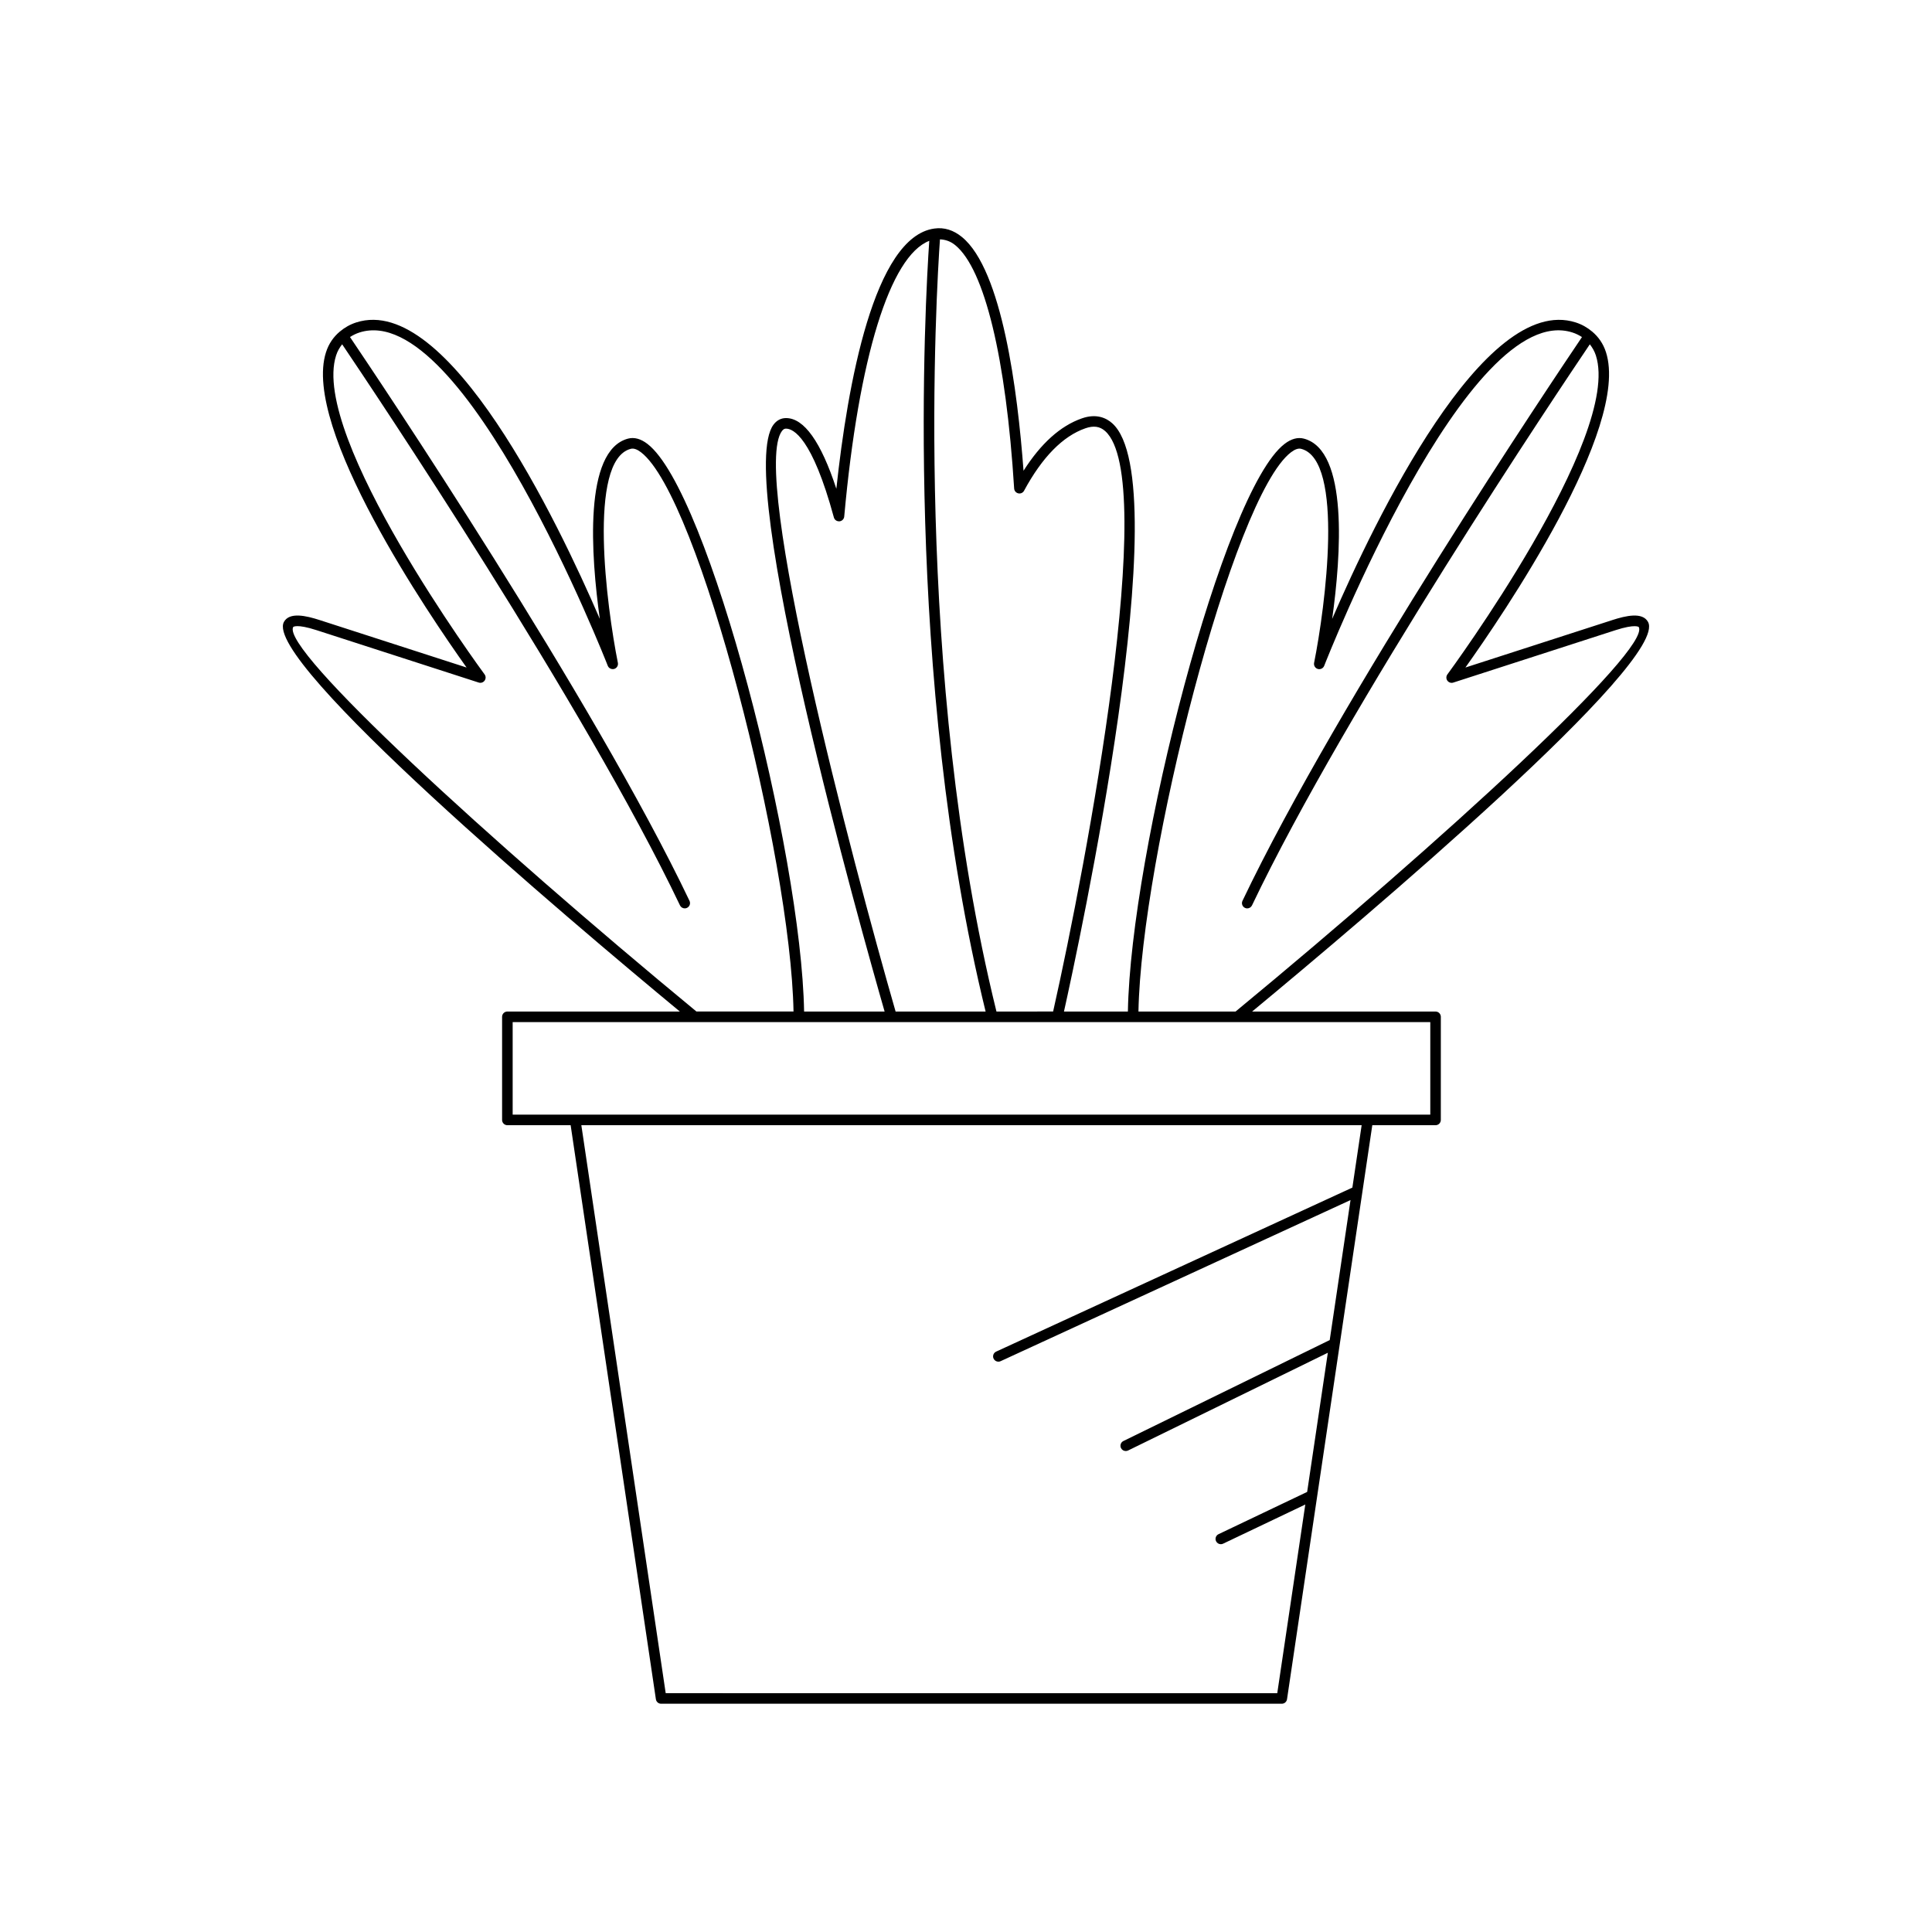 <?xml version="1.0" encoding="UTF-8"?>
<!-- Uploaded to: SVG Repo, www.svgrepo.com, Generator: SVG Repo Mixer Tools -->
<svg fill="#000000" width="800px" height="800px" version="1.1" viewBox="144 144 512 512" xmlns="http://www.w3.org/2000/svg">
 <path d="m571.24 308.34-38.891 12.562c9.785-13.738 43.738-63.48 37.246-83.578-0.73-2.262-1.988-4.047-3.648-5.445-0.008-0.004-0.008-0.016-0.016-0.023-0.008-0.004-0.016 0-0.02-0.004-1.227-1.023-2.641-1.867-4.352-2.41-24.328-7.762-53.293 52.566-64.52 78.574 2.352-16.801 4.356-44.637-7.477-47.77-1.633-0.434-3.367 0.031-5.144 1.398-16.273 12.453-40.773 108.2-41.516 150.43h-16.941c3.664-16.477 30.465-140.13 12.785-155.91-1.508-1.348-4.144-2.664-8.047-1.289-5.676 1.98-10.855 6.641-15.453 13.879-1.57-21.172-5.668-53.219-16.309-61.934-2.258-1.848-4.707-2.625-7.324-2.254-15.996 2.18-23.008 41.363-25.973 68.965-4.078-12.441-8.555-18.738-13.34-18.738-1.312 0-2.461 0.598-3.309 1.734-10.562 14.043 23.398 134.52 29.438 155.54h-21.336c-0.742-42.234-25.242-137.97-41.516-150.43-1.781-1.367-3.508-1.828-5.144-1.398-11.836 3.133-9.828 30.969-7.477 47.77-11.23-26.008-40.215-86.332-64.52-78.57-1.711 0.547-3.129 1.387-4.352 2.41-0.008 0.004-0.016 0-0.02 0.004-0.008 0.004-0.008 0.016-0.016 0.023-1.66 1.398-2.918 3.184-3.648 5.445-6.496 20.094 27.461 69.84 37.246 83.578l-38.891-12.562c-3.668-1.188-8.051-2.191-9.512 0.477-5.652 10.324 75.215 78.652 104.92 103.25h-45.707c-0.77 0-1.398 0.625-1.398 1.398v27.332c0 0.773 0.629 1.398 1.398 1.398h16.77l22.59 152.12c0.098 0.688 0.688 1.195 1.383 1.195h164.49c0.695 0 1.285-0.508 1.383-1.195l22.598-152.12h16.762c0.77 0 1.398-0.625 1.398-1.398l0.004-27.328c0-0.773-0.629-1.398-1.398-1.398h-48.613c29.707-24.594 110.58-92.922 104.92-103.25-1.461-2.672-5.848-1.668-9.508-0.48zm-178.14-100.91c1.398 0.066 2.754 0.477 4.062 1.551 7.75 6.348 13.438 29.855 15.598 64.484 0.043 0.625 0.488 1.145 1.098 1.277 0.613 0.148 1.242-0.148 1.531-0.699 4.805-8.887 10.266-14.449 16.234-16.535 2.172-0.762 3.836-0.531 5.258 0.734 14.25 12.715-4.906 114.3-13.793 153.82l-15.016 0.004c-22.148-89.773-15.879-191.81-14.973-204.64zm-41.867 50.777c0.406-0.543 0.77-0.613 1.07-0.613 1.891 0 6.91 2.293 12.684 23.535 0.176 0.652 0.77 1.059 1.469 1.027 0.68-0.059 1.215-0.594 1.273-1.27 3.82-42.203 12.168-69.066 22.535-73.059-1.039 15.082-6.828 115.44 14.934 204.24h-23.855c-11.512-39.957-38.562-142.62-30.109-153.86zm-129.53 51.957c0-0.012 0.875-0.883 6.195 0.84l42.961 13.879c0.586 0.195 1.219-0.023 1.57-0.516 0.355-0.496 0.352-1.16-0.012-1.652-0.465-0.625-46.32-62.961-39.344-84.531 0.367-1.145 0.934-2.094 1.602-2.941 8.031 11.891 64.324 95.82 89.527 148.69 0.242 0.504 0.742 0.797 1.262 0.797 0.203 0 0.41-0.043 0.602-0.137 0.699-0.332 0.996-1.168 0.66-1.863-25.555-53.598-82.863-138.89-89.973-149.41 0.754-0.484 1.578-0.91 2.539-1.215 27.668-8.781 65.398 87.359 65.773 88.332 0.262 0.676 1 1.016 1.699 0.84 0.695-0.203 1.121-0.906 0.98-1.621-2.953-14.742-8.102-53.664 3.398-56.707 0.793-0.207 1.684 0.113 2.734 0.914 15.438 11.82 39.66 107.4 40.414 148.2h-25.73c-55.141-45.5-110.11-95.977-106.86-101.9zm280.69 148.56-94.398 43.465c-0.699 0.324-1.012 1.152-0.688 1.855 0.242 0.516 0.742 0.816 1.273 0.816 0.195 0 0.395-0.039 0.586-0.129l92.738-42.703-5.512 37.102-54.672 26.754c-0.695 0.34-0.98 1.18-0.641 1.871 0.242 0.496 0.738 0.785 1.258 0.785 0.207 0 0.414-0.047 0.617-0.141l52.938-25.902-5.481 36.879-23.48 11.195c-0.699 0.332-0.996 1.168-0.66 1.863 0.242 0.504 0.742 0.797 1.262 0.797 0.203 0 0.41-0.043 0.602-0.137l21.785-10.383-7.43 50.004-162.07-0.004-22.355-150.52h206.79zm20.648-43.859v24.531h-243.18v-24.531zm-51.609-2.797h-25.73c0.754-40.805 24.977-136.39 40.414-148.2 1.051-0.801 1.945-1.121 2.734-0.914 11.496 3.043 6.352 41.969 3.398 56.707-0.141 0.715 0.285 1.414 0.98 1.621 0.699 0.188 1.438-0.16 1.699-0.84 0.379-0.973 38.086-97.184 65.773-88.332 0.961 0.305 1.781 0.73 2.539 1.215-7.106 10.52-64.418 95.809-89.973 149.41-0.332 0.695-0.039 1.531 0.66 1.863 0.191 0.094 0.398 0.137 0.602 0.137 0.52 0 1.023-0.297 1.262-0.797 25.207-52.867 81.5-136.8 89.527-148.69 0.664 0.848 1.23 1.797 1.602 2.941 6.977 21.57-38.879 83.906-39.344 84.535-0.359 0.488-0.367 1.156-0.012 1.652 0.355 0.492 0.988 0.707 1.57 0.516l42.961-13.879c5.32-1.719 6.199-0.848 6.195-0.84 3.25 5.922-51.715 56.398-106.86 101.9z"/>
</svg>